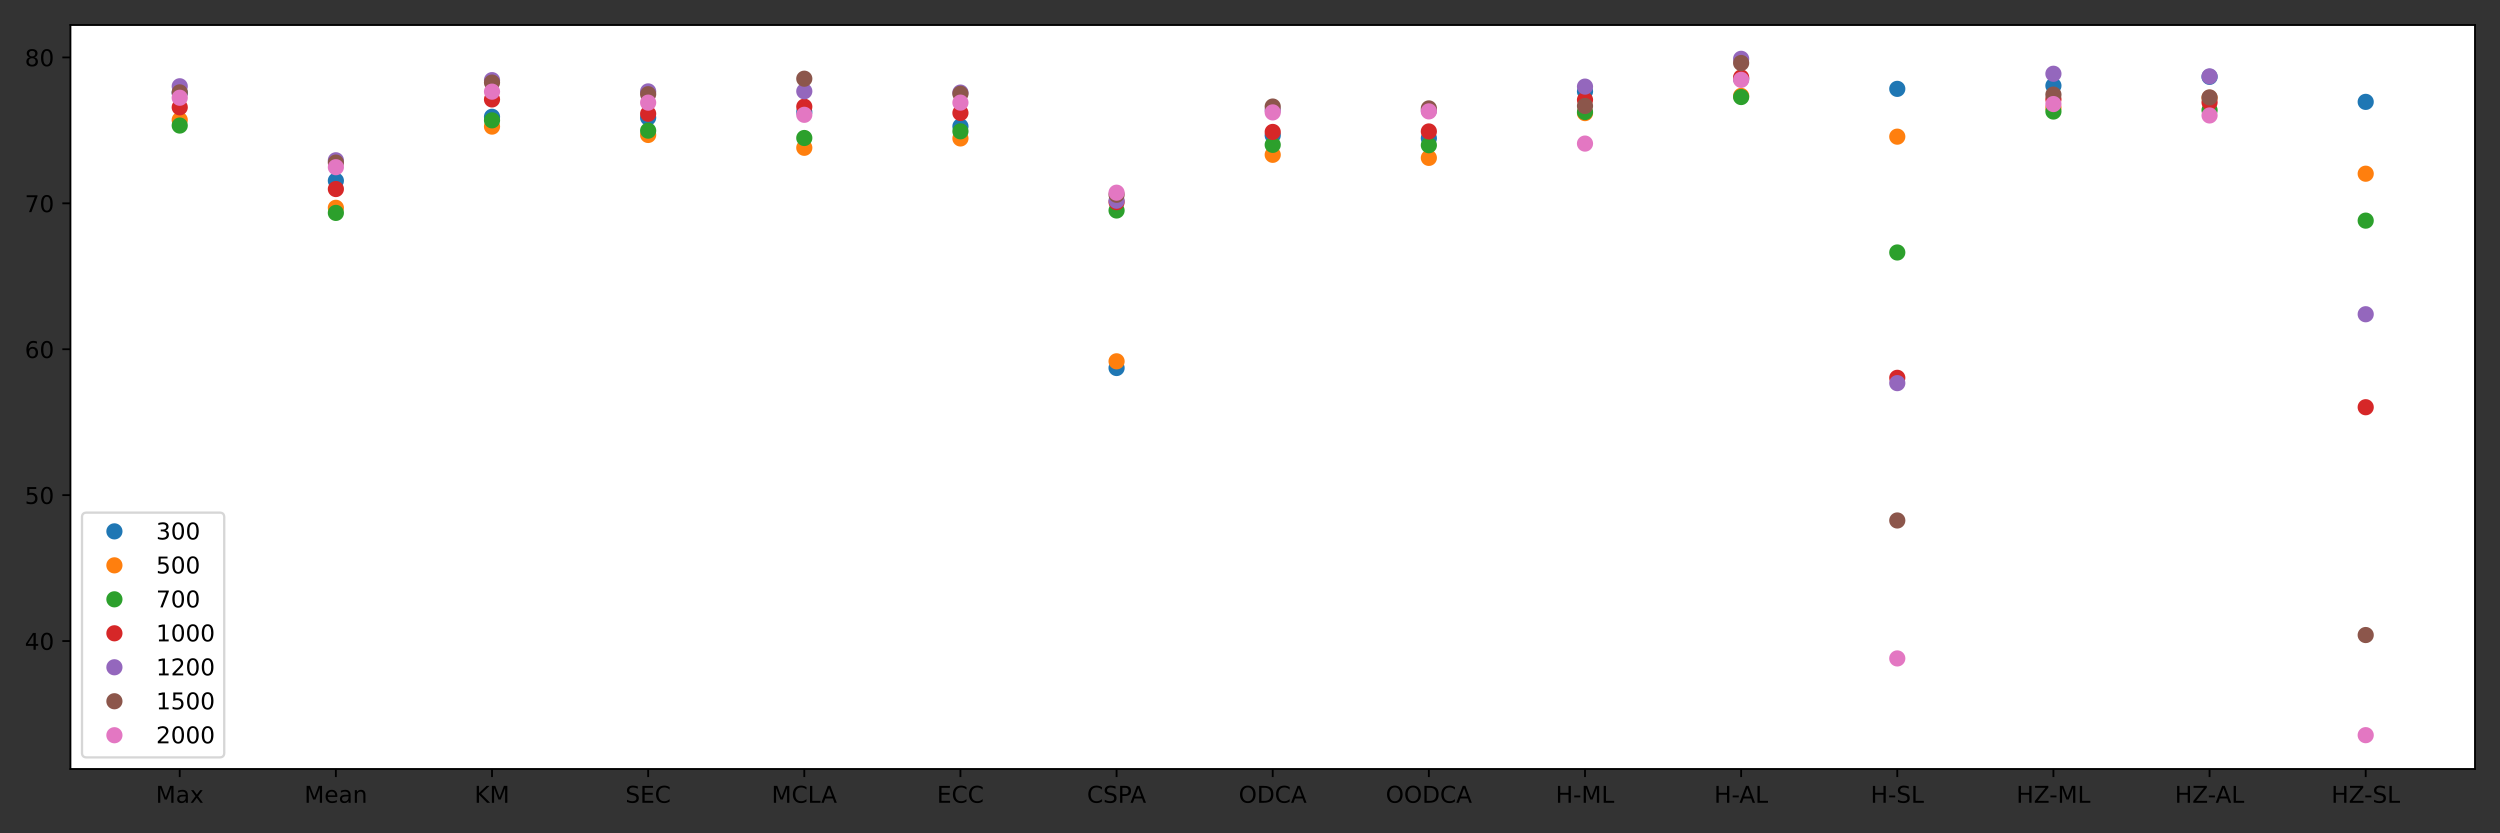 <?xml version="1.0" encoding="utf-8" standalone="no"?>
<!DOCTYPE svg PUBLIC "-//W3C//DTD SVG 1.1//EN"
  "http://www.w3.org/Graphics/SVG/1.1/DTD/svg11.dtd">
<!-- Created with matplotlib (https://matplotlib.org/) -->
<svg height="360pt" version="1.1" viewBox="0 0 1080 360" width="1080pt" xmlns="http://www.w3.org/2000/svg" xmlns:xlink="http://www.w3.org/1999/xlink">
 <rect x="0" y="0" width="1080" height="360" fill="#333333" stroke="none"/>
 <defs>
  <style type="text/css">*{stroke-linecap:butt;stroke-linejoin:round;}</style>
 </defs>
 <g id="figure_1">
  <g id="patch_1">
   <path d="M 0 360 
L 1080 360 
L 1080 0 
L 0 0 
z
" style="fill:none;"/>
  </g>
  <g id="axes_1">
   <g id="patch_2">
    <path d="M 30.425 332.2 
L 1069.2 332.2 
L 1069.2 10.8 
L 30.425 10.8 
z
" style="fill:#ffffff;"/>
   </g>
   <g id="matplotlib.axis_1">
    <g id="xtick_1">
     <g id="line2d_1">
      <defs>
       <path d="M 0 0 
L 0 3.5 
" id="mdb5eab6572" style="stroke:#000000;stroke-width:0.8;"/>
      </defs>
      <g>
       <use style="stroke:#000000;stroke-width:0.8;" x="77.642" xlink:href="#mdb5eab6572" y="332.2"/>
      </g>
     </g>
     <g id="text_1">
      <!-- Max -->
      <g transform="translate(67.305 346.798)scale(0.1 -0.1)">
       <defs>
        <path d="M 9.812 72.906 
L 24.516 72.906 
L 43.109 23.297 
L 61.812 72.906 
L 76.516 72.906 
L 76.516 0 
L 66.891 0 
L 66.891 64.016 
L 48.094 14.016 
L 38.188 14.016 
L 19.391 64.016 
L 19.391 0 
L 9.812 0 
z
" id="DejaVuSans-77"/>
        <path d="M 34.281 27.484 
Q 23.391 27.484 19.188 25 
Q 14.984 22.516 14.984 16.5 
Q 14.984 11.719 18.141 8.906 
Q 21.297 6.109 26.703 6.109 
Q 34.188 6.109 38.703 11.406 
Q 43.219 16.703 43.219 25.484 
L 43.219 27.484 
z
M 52.203 31.203 
L 52.203 0 
L 43.219 0 
L 43.219 8.297 
Q 40.141 3.328 35.547 0.953 
Q 30.953 -1.422 24.312 -1.422 
Q 15.922 -1.422 10.953 3.297 
Q 6 8.016 6 15.922 
Q 6 25.141 12.172 29.828 
Q 18.359 34.516 30.609 34.516 
L 43.219 34.516 
L 43.219 35.406 
Q 43.219 41.609 39.141 45 
Q 35.062 48.391 27.688 48.391 
Q 23 48.391 18.547 47.266 
Q 14.109 46.141 10.016 43.891 
L 10.016 52.203 
Q 14.938 54.109 19.578 55.047 
Q 24.219 56 28.609 56 
Q 40.484 56 46.344 49.844 
Q 52.203 43.703 52.203 31.203 
z
" id="DejaVuSans-97"/>
        <path d="M 54.891 54.688 
L 35.109 28.078 
L 55.906 0 
L 45.312 0 
L 29.391 21.484 
L 13.484 0 
L 2.875 0 
L 24.125 28.609 
L 4.688 54.688 
L 15.281 54.688 
L 29.781 35.203 
L 44.281 54.688 
z
" id="DejaVuSans-120"/>
       </defs>
       <use xlink:href="#DejaVuSans-77"/>
       <use x="86.279" xlink:href="#DejaVuSans-97"/>
       <use x="147.559" xlink:href="#DejaVuSans-120"/>
      </g>
     </g>
    </g>
    <g id="xtick_2">
     <g id="line2d_2">
      <g>
       <use style="stroke:#000000;stroke-width:0.8;" x="145.095" xlink:href="#mdb5eab6572" y="332.2"/>
      </g>
     </g>
     <g id="text_2">
      <!-- Mean -->
      <g transform="translate(131.472 346.798)scale(0.1 -0.1)">
       <defs>
        <path d="M 56.203 29.594 
L 56.203 25.203 
L 14.891 25.203 
Q 15.484 15.922 20.484 11.062 
Q 25.484 6.203 34.422 6.203 
Q 39.594 6.203 44.453 7.469 
Q 49.312 8.734 54.109 11.281 
L 54.109 2.781 
Q 49.266 0.734 44.188 -0.344 
Q 39.109 -1.422 33.891 -1.422 
Q 20.797 -1.422 13.156 6.188 
Q 5.516 13.812 5.516 26.812 
Q 5.516 40.234 12.766 48.109 
Q 20.016 56 32.328 56 
Q 43.359 56 49.781 48.891 
Q 56.203 41.797 56.203 29.594 
z
M 47.219 32.234 
Q 47.125 39.594 43.094 43.984 
Q 39.062 48.391 32.422 48.391 
Q 24.906 48.391 20.391 44.141 
Q 15.875 39.891 15.188 32.172 
z
" id="DejaVuSans-101"/>
        <path d="M 54.891 33.016 
L 54.891 0 
L 45.906 0 
L 45.906 32.719 
Q 45.906 40.484 42.875 44.328 
Q 39.844 48.188 33.797 48.188 
Q 26.516 48.188 22.312 43.547 
Q 18.109 38.922 18.109 30.906 
L 18.109 0 
L 9.078 0 
L 9.078 54.688 
L 18.109 54.688 
L 18.109 46.188 
Q 21.344 51.125 25.703 53.562 
Q 30.078 56 35.797 56 
Q 45.219 56 50.047 50.172 
Q 54.891 44.344 54.891 33.016 
z
" id="DejaVuSans-110"/>
       </defs>
       <use xlink:href="#DejaVuSans-77"/>
       <use x="86.279" xlink:href="#DejaVuSans-101"/>
       <use x="147.803" xlink:href="#DejaVuSans-97"/>
       <use x="209.082" xlink:href="#DejaVuSans-110"/>
      </g>
     </g>
    </g>
    <g id="xtick_3">
     <g id="line2d_3">
      <g>
       <use style="stroke:#000000;stroke-width:0.8;" x="212.548" xlink:href="#mdb5eab6572" y="332.2"/>
      </g>
     </g>
     <g id="text_3">
      <!-- KM -->
      <g transform="translate(204.955 346.798)scale(0.1 -0.1)">
       <defs>
        <path d="M 9.812 72.906 
L 19.672 72.906 
L 19.672 42.094 
L 52.391 72.906 
L 65.094 72.906 
L 28.906 38.922 
L 67.672 0 
L 54.688 0 
L 19.672 35.109 
L 19.672 0 
L 9.812 0 
z
" id="DejaVuSans-75"/>
       </defs>
       <use xlink:href="#DejaVuSans-75"/>
       <use x="65.576" xlink:href="#DejaVuSans-77"/>
      </g>
     </g>
    </g>
    <g id="xtick_4">
     <g id="line2d_4">
      <g>
       <use style="stroke:#000000;stroke-width:0.8;" x="280.001" xlink:href="#mdb5eab6572" y="332.2"/>
      </g>
     </g>
     <g id="text_4">
      <!-- SEC -->
      <g transform="translate(270.176 346.798)scale(0.1 -0.1)">
       <defs>
        <path d="M 53.516 70.516 
L 53.516 60.891 
Q 47.906 63.578 42.922 64.891 
Q 37.938 66.219 33.297 66.219 
Q 25.25 66.219 20.875 63.094 
Q 16.5 59.969 16.5 54.203 
Q 16.5 49.359 19.406 46.891 
Q 22.312 44.438 30.422 42.922 
L 36.375 41.703 
Q 47.406 39.594 52.656 34.297 
Q 57.906 29 57.906 20.125 
Q 57.906 9.516 50.797 4.047 
Q 43.703 -1.422 29.984 -1.422 
Q 24.812 -1.422 18.969 -0.25 
Q 13.141 0.922 6.891 3.219 
L 6.891 13.375 
Q 12.891 10.016 18.656 8.297 
Q 24.422 6.594 29.984 6.594 
Q 38.422 6.594 43.016 9.906 
Q 47.609 13.234 47.609 19.391 
Q 47.609 24.75 44.312 27.781 
Q 41.016 30.812 33.5 32.328 
L 27.484 33.5 
Q 16.453 35.688 11.516 40.375 
Q 6.594 45.062 6.594 53.422 
Q 6.594 63.094 13.406 68.656 
Q 20.219 74.219 32.172 74.219 
Q 37.312 74.219 42.625 73.281 
Q 47.953 72.359 53.516 70.516 
z
" id="DejaVuSans-83"/>
        <path d="M 9.812 72.906 
L 55.906 72.906 
L 55.906 64.594 
L 19.672 64.594 
L 19.672 43.016 
L 54.391 43.016 
L 54.391 34.719 
L 19.672 34.719 
L 19.672 8.297 
L 56.781 8.297 
L 56.781 0 
L 9.812 0 
z
" id="DejaVuSans-69"/>
        <path d="M 64.406 67.281 
L 64.406 56.891 
Q 59.422 61.531 53.781 63.812 
Q 48.141 66.109 41.797 66.109 
Q 29.297 66.109 22.656 58.469 
Q 16.016 50.828 16.016 36.375 
Q 16.016 21.969 22.656 14.328 
Q 29.297 6.688 41.797 6.688 
Q 48.141 6.688 53.781 8.984 
Q 59.422 11.281 64.406 15.922 
L 64.406 5.609 
Q 59.234 2.094 53.438 0.328 
Q 47.656 -1.422 41.219 -1.422 
Q 24.656 -1.422 15.125 8.703 
Q 5.609 18.844 5.609 36.375 
Q 5.609 53.953 15.125 64.078 
Q 24.656 74.219 41.219 74.219 
Q 47.75 74.219 53.531 72.484 
Q 59.328 70.75 64.406 67.281 
z
" id="DejaVuSans-67"/>
       </defs>
       <use xlink:href="#DejaVuSans-83"/>
       <use x="63.477" xlink:href="#DejaVuSans-69"/>
       <use x="126.66" xlink:href="#DejaVuSans-67"/>
      </g>
     </g>
    </g>
    <g id="xtick_5">
     <g id="line2d_5">
      <g>
       <use style="stroke:#000000;stroke-width:0.8;" x="347.454" xlink:href="#mdb5eab6572" y="332.2"/>
      </g>
     </g>
     <g id="text_5">
      <!-- MCLA -->
      <g transform="translate(333.33 346.798)scale(0.1 -0.1)">
       <defs>
        <path d="M 9.812 72.906 
L 19.672 72.906 
L 19.672 8.297 
L 55.172 8.297 
L 55.172 0 
L 9.812 0 
z
" id="DejaVuSans-76"/>
        <path d="M 34.188 63.188 
L 20.797 26.906 
L 47.609 26.906 
z
M 28.609 72.906 
L 39.797 72.906 
L 67.578 0 
L 57.328 0 
L 50.688 18.703 
L 17.828 18.703 
L 11.188 0 
L 0.781 0 
z
" id="DejaVuSans-65"/>
       </defs>
       <use xlink:href="#DejaVuSans-77"/>
       <use x="86.279" xlink:href="#DejaVuSans-67"/>
       <use x="156.104" xlink:href="#DejaVuSans-76"/>
       <use x="214.066" xlink:href="#DejaVuSans-65"/>
      </g>
     </g>
    </g>
    <g id="xtick_6">
     <g id="line2d_6">
      <g>
       <use style="stroke:#000000;stroke-width:0.8;" x="414.907" xlink:href="#mdb5eab6572" y="332.2"/>
      </g>
     </g>
     <g id="text_6">
      <!-- ECC -->
      <g transform="translate(404.764 346.798)scale(0.1 -0.1)">
       <use xlink:href="#DejaVuSans-69"/>
       <use x="63.184" xlink:href="#DejaVuSans-67"/>
       <use x="133.008" xlink:href="#DejaVuSans-67"/>
      </g>
     </g>
    </g>
    <g id="xtick_7">
     <g id="line2d_7">
      <g>
       <use style="stroke:#000000;stroke-width:0.8;" x="482.36" xlink:href="#mdb5eab6572" y="332.2"/>
      </g>
     </g>
     <g id="text_7">
      <!-- CSPA -->
      <g transform="translate(469.578 346.798)scale(0.1 -0.1)">
       <defs>
        <path d="M 19.672 64.797 
L 19.672 37.406 
L 32.078 37.406 
Q 38.969 37.406 42.719 40.969 
Q 46.484 44.531 46.484 51.125 
Q 46.484 57.672 42.719 61.234 
Q 38.969 64.797 32.078 64.797 
z
M 9.812 72.906 
L 32.078 72.906 
Q 44.344 72.906 50.609 67.359 
Q 56.891 61.812 56.891 51.125 
Q 56.891 40.328 50.609 34.812 
Q 44.344 29.297 32.078 29.297 
L 19.672 29.297 
L 19.672 0 
L 9.812 0 
z
" id="DejaVuSans-80"/>
       </defs>
       <use xlink:href="#DejaVuSans-67"/>
       <use x="69.824" xlink:href="#DejaVuSans-83"/>
       <use x="133.301" xlink:href="#DejaVuSans-80"/>
       <use x="187.229" xlink:href="#DejaVuSans-65"/>
      </g>
     </g>
    </g>
    <g id="xtick_8">
     <g id="line2d_8">
      <g>
       <use style="stroke:#000000;stroke-width:0.8;" x="549.812" xlink:href="#mdb5eab6572" y="332.2"/>
      </g>
     </g>
     <g id="text_8">
      <!-- ODCA -->
      <g transform="translate(535.115 346.798)scale(0.1 -0.1)">
       <defs>
        <path d="M 39.406 66.219 
Q 28.656 66.219 22.328 58.203 
Q 16.016 50.203 16.016 36.375 
Q 16.016 22.609 22.328 14.594 
Q 28.656 6.594 39.406 6.594 
Q 50.141 6.594 56.422 14.594 
Q 62.703 22.609 62.703 36.375 
Q 62.703 50.203 56.422 58.203 
Q 50.141 66.219 39.406 66.219 
z
M 39.406 74.219 
Q 54.734 74.219 63.906 63.938 
Q 73.094 53.656 73.094 36.375 
Q 73.094 19.141 63.906 8.859 
Q 54.734 -1.422 39.406 -1.422 
Q 24.031 -1.422 14.812 8.828 
Q 5.609 19.094 5.609 36.375 
Q 5.609 53.656 14.812 63.938 
Q 24.031 74.219 39.406 74.219 
z
" id="DejaVuSans-79"/>
        <path d="M 19.672 64.797 
L 19.672 8.109 
L 31.594 8.109 
Q 46.688 8.109 53.688 14.938 
Q 60.688 21.781 60.688 36.531 
Q 60.688 51.172 53.688 57.984 
Q 46.688 64.797 31.594 64.797 
z
M 9.812 72.906 
L 30.078 72.906 
Q 51.266 72.906 61.172 64.094 
Q 71.094 55.281 71.094 36.531 
Q 71.094 17.672 61.125 8.828 
Q 51.172 0 30.078 0 
L 9.812 0 
z
" id="DejaVuSans-68"/>
       </defs>
       <use xlink:href="#DejaVuSans-79"/>
       <use x="78.711" xlink:href="#DejaVuSans-68"/>
       <use x="155.713" xlink:href="#DejaVuSans-67"/>
       <use x="225.537" xlink:href="#DejaVuSans-65"/>
      </g>
     </g>
    </g>
    <g id="xtick_9">
     <g id="line2d_9">
      <g>
       <use style="stroke:#000000;stroke-width:0.8;" x="617.265" xlink:href="#mdb5eab6572" y="332.2"/>
      </g>
     </g>
     <g id="text_9">
      <!-- OODCA -->
      <g transform="translate(598.632 346.798)scale(0.1 -0.1)">
       <use xlink:href="#DejaVuSans-79"/>
       <use x="78.711" xlink:href="#DejaVuSans-79"/>
       <use x="157.422" xlink:href="#DejaVuSans-68"/>
       <use x="234.424" xlink:href="#DejaVuSans-67"/>
       <use x="304.248" xlink:href="#DejaVuSans-65"/>
      </g>
     </g>
    </g>
    <g id="xtick_10">
     <g id="line2d_10">
      <g>
       <use style="stroke:#000000;stroke-width:0.8;" x="684.718" xlink:href="#mdb5eab6572" y="332.2"/>
      </g>
     </g>
     <g id="text_10">
      <!-- H-ML -->
      <g transform="translate(672.054 346.798)scale(0.1 -0.1)">
       <defs>
        <path d="M 9.812 72.906 
L 19.672 72.906 
L 19.672 43.016 
L 55.516 43.016 
L 55.516 72.906 
L 65.375 72.906 
L 65.375 0 
L 55.516 0 
L 55.516 34.719 
L 19.672 34.719 
L 19.672 0 
L 9.812 0 
z
" id="DejaVuSans-72"/>
        <path d="M 4.891 31.391 
L 31.203 31.391 
L 31.203 23.391 
L 4.891 23.391 
z
" id="DejaVuSans-45"/>
       </defs>
       <use xlink:href="#DejaVuSans-72"/>
       <use x="75.195" xlink:href="#DejaVuSans-45"/>
       <use x="111.279" xlink:href="#DejaVuSans-77"/>
       <use x="197.559" xlink:href="#DejaVuSans-76"/>
      </g>
     </g>
    </g>
    <g id="xtick_11">
     <g id="line2d_11">
      <g>
       <use style="stroke:#000000;stroke-width:0.8;" x="752.171" xlink:href="#mdb5eab6572" y="332.2"/>
      </g>
     </g>
     <g id="text_11">
      <!-- H-AL -->
      <g transform="translate(740.513 346.798)scale(0.1 -0.1)">
       <use xlink:href="#DejaVuSans-72"/>
       <use x="75.195" xlink:href="#DejaVuSans-45"/>
       <use x="109.029" xlink:href="#DejaVuSans-65"/>
       <use x="177.438" xlink:href="#DejaVuSans-76"/>
      </g>
     </g>
    </g>
    <g id="xtick_12">
     <g id="line2d_12">
      <g>
       <use style="stroke:#000000;stroke-width:0.8;" x="819.624" xlink:href="#mdb5eab6572" y="332.2"/>
      </g>
     </g>
     <g id="text_12">
      <!-- H-SL -->
      <g transform="translate(808.1 346.798)scale(0.1 -0.1)">
       <use xlink:href="#DejaVuSans-72"/>
       <use x="75.195" xlink:href="#DejaVuSans-45"/>
       <use x="111.279" xlink:href="#DejaVuSans-83"/>
       <use x="174.756" xlink:href="#DejaVuSans-76"/>
      </g>
     </g>
    </g>
    <g id="xtick_13">
     <g id="line2d_13">
      <g>
       <use style="stroke:#000000;stroke-width:0.8;" x="887.077" xlink:href="#mdb5eab6572" y="332.2"/>
      </g>
     </g>
     <g id="text_13">
      <!-- HZ-ML -->
      <g transform="translate(871.076 346.798)scale(0.1 -0.1)">
       <defs>
        <path d="M 5.609 72.906 
L 62.891 72.906 
L 62.891 65.375 
L 16.797 8.297 
L 64.016 8.297 
L 64.016 0 
L 4.5 0 
L 4.5 7.516 
L 50.594 64.594 
L 5.609 64.594 
z
" id="DejaVuSans-90"/>
       </defs>
       <use xlink:href="#DejaVuSans-72"/>
       <use x="75.195" xlink:href="#DejaVuSans-90"/>
       <use x="141.951" xlink:href="#DejaVuSans-45"/>
       <use x="178.035" xlink:href="#DejaVuSans-77"/>
       <use x="264.314" xlink:href="#DejaVuSans-76"/>
      </g>
     </g>
    </g>
    <g id="xtick_14">
     <g id="line2d_14">
      <g>
       <use style="stroke:#000000;stroke-width:0.8;" x="954.53" xlink:href="#mdb5eab6572" y="332.2"/>
      </g>
     </g>
     <g id="text_14">
      <!-- HZ-AL -->
      <g transform="translate(939.535 346.798)scale(0.1 -0.1)">
       <use xlink:href="#DejaVuSans-72"/>
       <use x="75.195" xlink:href="#DejaVuSans-90"/>
       <use x="141.951" xlink:href="#DejaVuSans-45"/>
       <use x="175.785" xlink:href="#DejaVuSans-65"/>
       <use x="244.193" xlink:href="#DejaVuSans-76"/>
      </g>
     </g>
    </g>
    <g id="xtick_15">
     <g id="line2d_15">
      <g>
       <use style="stroke:#000000;stroke-width:0.8;" x="1021.983" xlink:href="#mdb5eab6572" y="332.2"/>
      </g>
     </g>
     <g id="text_15">
      <!-- HZ-SL -->
      <g transform="translate(1007.121 346.798)scale(0.1 -0.1)">
       <use xlink:href="#DejaVuSans-72"/>
       <use x="75.195" xlink:href="#DejaVuSans-90"/>
       <use x="141.951" xlink:href="#DejaVuSans-45"/>
       <use x="178.035" xlink:href="#DejaVuSans-83"/>
       <use x="241.512" xlink:href="#DejaVuSans-76"/>
      </g>
     </g>
    </g>
   </g>
   <g id="matplotlib.axis_2">
    <g id="ytick_1">
     <g id="line2d_16">
      <defs>
       <path d="M 0 0 
L -3.5 0 
" id="mf6944ff5ab" style="stroke:#000000;stroke-width:0.8;"/>
      </defs>
      <g>
       <use style="stroke:#000000;stroke-width:0.8;" x="30.425" xlink:href="#mf6944ff5ab" y="276.926"/>
      </g>
     </g>
     <g id="text_16">
      <!-- 40 -->
      <g transform="translate(10.7 280.725)scale(0.1 -0.1)">
       <defs>
        <path d="M 37.797 64.312 
L 12.891 25.391 
L 37.797 25.391 
z
M 35.203 72.906 
L 47.609 72.906 
L 47.609 25.391 
L 58.016 25.391 
L 58.016 17.188 
L 47.609 17.188 
L 47.609 0 
L 37.797 0 
L 37.797 17.188 
L 4.891 17.188 
L 4.891 26.703 
z
" id="DejaVuSans-52"/>
        <path d="M 31.781 66.406 
Q 24.172 66.406 20.328 58.906 
Q 16.5 51.422 16.5 36.375 
Q 16.5 21.391 20.328 13.891 
Q 24.172 6.391 31.781 6.391 
Q 39.453 6.391 43.281 13.891 
Q 47.125 21.391 47.125 36.375 
Q 47.125 51.422 43.281 58.906 
Q 39.453 66.406 31.781 66.406 
z
M 31.781 74.219 
Q 44.047 74.219 50.516 64.516 
Q 56.984 54.828 56.984 36.375 
Q 56.984 17.969 50.516 8.266 
Q 44.047 -1.422 31.781 -1.422 
Q 19.531 -1.422 13.062 8.266 
Q 6.594 17.969 6.594 36.375 
Q 6.594 54.828 13.062 64.516 
Q 19.531 74.219 31.781 74.219 
z
" id="DejaVuSans-48"/>
       </defs>
       <use xlink:href="#DejaVuSans-52"/>
       <use x="63.623" xlink:href="#DejaVuSans-48"/>
      </g>
     </g>
    </g>
    <g id="ytick_2">
     <g id="line2d_17">
      <g>
       <use style="stroke:#000000;stroke-width:0.8;" x="30.425" xlink:href="#mf6944ff5ab" y="213.897"/>
      </g>
     </g>
     <g id="text_17">
      <!-- 50 -->
      <g transform="translate(10.7 217.697)scale(0.1 -0.1)">
       <defs>
        <path d="M 10.797 72.906 
L 49.516 72.906 
L 49.516 64.594 
L 19.828 64.594 
L 19.828 46.734 
Q 21.969 47.469 24.109 47.828 
Q 26.266 48.188 28.422 48.188 
Q 40.625 48.188 47.75 41.5 
Q 54.891 34.812 54.891 23.391 
Q 54.891 11.625 47.562 5.094 
Q 40.234 -1.422 26.906 -1.422 
Q 22.312 -1.422 17.547 -0.641 
Q 12.797 0.141 7.719 1.703 
L 7.719 11.625 
Q 12.109 9.234 16.797 8.062 
Q 21.484 6.891 26.703 6.891 
Q 35.156 6.891 40.078 11.328 
Q 45.016 15.766 45.016 23.391 
Q 45.016 31 40.078 35.438 
Q 35.156 39.891 26.703 39.891 
Q 22.75 39.891 18.812 39.016 
Q 14.891 38.141 10.797 36.281 
z
" id="DejaVuSans-53"/>
       </defs>
       <use xlink:href="#DejaVuSans-53"/>
       <use x="63.623" xlink:href="#DejaVuSans-48"/>
      </g>
     </g>
    </g>
    <g id="ytick_3">
     <g id="line2d_18">
      <g>
       <use style="stroke:#000000;stroke-width:0.8;" x="30.425" xlink:href="#mf6944ff5ab" y="150.869"/>
      </g>
     </g>
     <g id="text_18">
      <!-- 60 -->
      <g transform="translate(10.7 154.668)scale(0.1 -0.1)">
       <defs>
        <path d="M 33.016 40.375 
Q 26.375 40.375 22.484 35.828 
Q 18.609 31.297 18.609 23.391 
Q 18.609 15.531 22.484 10.953 
Q 26.375 6.391 33.016 6.391 
Q 39.656 6.391 43.531 10.953 
Q 47.406 15.531 47.406 23.391 
Q 47.406 31.297 43.531 35.828 
Q 39.656 40.375 33.016 40.375 
z
M 52.594 71.297 
L 52.594 62.312 
Q 48.875 64.062 45.094 64.984 
Q 41.312 65.922 37.594 65.922 
Q 27.828 65.922 22.672 59.328 
Q 17.531 52.734 16.797 39.406 
Q 19.672 43.656 24.016 45.922 
Q 28.375 48.188 33.594 48.188 
Q 44.578 48.188 50.953 41.516 
Q 57.328 34.859 57.328 23.391 
Q 57.328 12.156 50.688 5.359 
Q 44.047 -1.422 33.016 -1.422 
Q 20.359 -1.422 13.672 8.266 
Q 6.984 17.969 6.984 36.375 
Q 6.984 53.656 15.188 63.938 
Q 23.391 74.219 37.203 74.219 
Q 40.922 74.219 44.703 73.484 
Q 48.484 72.75 52.594 71.297 
z
" id="DejaVuSans-54"/>
       </defs>
       <use xlink:href="#DejaVuSans-54"/>
       <use x="63.623" xlink:href="#DejaVuSans-48"/>
      </g>
     </g>
    </g>
    <g id="ytick_4">
     <g id="line2d_19">
      <g>
       <use style="stroke:#000000;stroke-width:0.8;" x="30.425" xlink:href="#mf6944ff5ab" y="87.84"/>
      </g>
     </g>
     <g id="text_19">
      <!-- 70 -->
      <g transform="translate(10.7 91.64)scale(0.1 -0.1)">
       <defs>
        <path d="M 8.203 72.906 
L 55.078 72.906 
L 55.078 68.703 
L 28.609 0 
L 18.312 0 
L 43.219 64.594 
L 8.203 64.594 
z
" id="DejaVuSans-55"/>
       </defs>
       <use xlink:href="#DejaVuSans-55"/>
       <use x="63.623" xlink:href="#DejaVuSans-48"/>
      </g>
     </g>
    </g>
    <g id="ytick_5">
     <g id="line2d_20">
      <g>
       <use style="stroke:#000000;stroke-width:0.8;" x="30.425" xlink:href="#mf6944ff5ab" y="24.812"/>
      </g>
     </g>
     <g id="text_20">
      <!-- 80 -->
      <g transform="translate(10.7 28.611)scale(0.1 -0.1)">
       <defs>
        <path d="M 31.781 34.625 
Q 24.75 34.625 20.719 30.859 
Q 16.703 27.094 16.703 20.516 
Q 16.703 13.922 20.719 10.156 
Q 24.75 6.391 31.781 6.391 
Q 38.812 6.391 42.859 10.172 
Q 46.922 13.969 46.922 20.516 
Q 46.922 27.094 42.891 30.859 
Q 38.875 34.625 31.781 34.625 
z
M 21.922 38.812 
Q 15.578 40.375 12.031 44.719 
Q 8.5 49.078 8.5 55.328 
Q 8.5 64.062 14.719 69.141 
Q 20.953 74.219 31.781 74.219 
Q 42.672 74.219 48.875 69.141 
Q 55.078 64.062 55.078 55.328 
Q 55.078 49.078 51.531 44.719 
Q 48 40.375 41.703 38.812 
Q 48.828 37.156 52.797 32.312 
Q 56.781 27.484 56.781 20.516 
Q 56.781 9.906 50.312 4.234 
Q 43.844 -1.422 31.781 -1.422 
Q 19.734 -1.422 13.25 4.234 
Q 6.781 9.906 6.781 20.516 
Q 6.781 27.484 10.781 32.312 
Q 14.797 37.156 21.922 38.812 
z
M 18.312 54.391 
Q 18.312 48.734 21.844 45.562 
Q 25.391 42.391 31.781 42.391 
Q 38.141 42.391 41.719 45.562 
Q 45.312 48.734 45.312 54.391 
Q 45.312 60.062 41.719 63.234 
Q 38.141 66.406 31.781 66.406 
Q 25.391 66.406 21.844 63.234 
Q 18.312 60.062 18.312 54.391 
z
" id="DejaVuSans-56"/>
       </defs>
       <use xlink:href="#DejaVuSans-56"/>
       <use x="63.623" xlink:href="#DejaVuSans-48"/>
      </g>
     </g>
    </g>
   </g>
   <g id="line2d_21">
    <defs>
     <path d="M 0 3 
C 0.796 3 1.559 2.684 2.121 2.121 
C 2.684 1.559 3 0.796 3 0 
C 3 -0.796 2.684 -1.559 2.121 -2.121 
C 1.559 -2.684 0.796 -3 0 -3 
C -0.796 -3 -1.559 -2.684 -2.121 -2.121 
C -2.684 -1.559 -3 -0.796 -3 0 
C -3 0.796 -2.684 1.559 -2.121 2.121 
C -1.559 2.684 -0.796 3 0 3 
z
" id="m675a04b255" style="stroke:#1f77b4;"/>
    </defs>
    <g clip-path="url(#p79493302bb)">
     <use style="fill:#1f77b4;stroke:#1f77b4;" x="77.642" xlink:href="#m675a04b255" y="40.116"/>
     <use style="fill:#1f77b4;stroke:#1f77b4;" x="145.095" xlink:href="#m675a04b255" y="78.065"/>
     <use style="fill:#1f77b4;stroke:#1f77b4;" x="212.548" xlink:href="#m675a04b255" y="50.455"/>
     <use style="fill:#1f77b4;stroke:#1f77b4;" x="280.001" xlink:href="#m675a04b255" y="50.834"/>
     <use style="fill:#1f77b4;stroke:#1f77b4;" x="347.454" xlink:href="#m675a04b255" y="48.41"/>
     <use style="fill:#1f77b4;stroke:#1f77b4;" x="414.907" xlink:href="#m675a04b255" y="54.581"/>
     <use style="fill:#1f77b4;stroke:#1f77b4;" x="482.36" xlink:href="#m675a04b255" y="158.98"/>
     <use style="fill:#1f77b4;stroke:#1f77b4;" x="549.812" xlink:href="#m675a04b255" y="58.505"/>
     <use style="fill:#1f77b4;stroke:#1f77b4;" x="617.265" xlink:href="#m675a04b255" y="59.732"/>
     <use style="fill:#1f77b4;stroke:#1f77b4;" x="684.718" xlink:href="#m675a04b255" y="39.507"/>
     <use style="fill:#1f77b4;stroke:#1f77b4;" x="752.171" xlink:href="#m675a04b255" y="34.075"/>
     <use style="fill:#1f77b4;stroke:#1f77b4;" x="819.624" xlink:href="#m675a04b255" y="38.391"/>
     <use style="fill:#1f77b4;stroke:#1f77b4;" x="887.077" xlink:href="#m675a04b255" y="37.027"/>
     <use style="fill:#1f77b4;stroke:#1f77b4;" x="954.53" xlink:href="#m675a04b255" y="33.193"/>
     <use style="fill:#1f77b4;stroke:#1f77b4;" x="1021.983" xlink:href="#m675a04b255" y="44.01"/>
    </g>
   </g>
   <g id="line2d_22">
    <defs>
     <path d="M 0 3 
C 0.796 3 1.559 2.684 2.121 2.121 
C 2.684 1.559 3 0.796 3 0 
C 3 -0.796 2.684 -1.559 2.121 -2.121 
C 1.559 -2.684 0.796 -3 0 -3 
C -0.796 -3 -1.559 -2.684 -2.121 -2.121 
C -2.684 -1.559 -3 -0.796 -3 0 
C -3 0.796 -2.684 1.559 -2.121 2.121 
C -1.559 2.684 -0.796 3 0 3 
z
" id="mde31547a19" style="stroke:#ff7f0e;"/>
    </defs>
    <g clip-path="url(#p79493302bb)">
     <use style="fill:#ff7f0e;stroke:#ff7f0e;" x="77.642" xlink:href="#mde31547a19" y="51.807"/>
     <use style="fill:#ff7f0e;stroke:#ff7f0e;" x="145.095" xlink:href="#mde31547a19" y="89.772"/>
     <use style="fill:#ff7f0e;stroke:#ff7f0e;" x="212.548" xlink:href="#mde31547a19" y="54.687"/>
     <use style="fill:#ff7f0e;stroke:#ff7f0e;" x="280.001" xlink:href="#mde31547a19" y="58.301"/>
     <use style="fill:#ff7f0e;stroke:#ff7f0e;" x="347.454" xlink:href="#mde31547a19" y="63.844"/>
     <use style="fill:#ff7f0e;stroke:#ff7f0e;" x="414.907" xlink:href="#mde31547a19" y="59.81"/>
     <use style="fill:#ff7f0e;stroke:#ff7f0e;" x="482.36" xlink:href="#mde31547a19" y="156.089"/>
     <use style="fill:#ff7f0e;stroke:#ff7f0e;" x="549.812" xlink:href="#mde31547a19" y="66.879"/>
     <use style="fill:#ff7f0e;stroke:#ff7f0e;" x="617.265" xlink:href="#mde31547a19" y="68.203"/>
     <use style="fill:#ff7f0e;stroke:#ff7f0e;" x="684.718" xlink:href="#mde31547a19" y="48.862"/>
     <use style="fill:#ff7f0e;stroke:#ff7f0e;" x="752.171" xlink:href="#mde31547a19" y="41.434"/>
     <use style="fill:#ff7f0e;stroke:#ff7f0e;" x="819.624" xlink:href="#mde31547a19" y="59.038"/>
     <use style="fill:#ff7f0e;stroke:#ff7f0e;" x="887.077" xlink:href="#mde31547a19" y="46.597"/>
     <use style="fill:#ff7f0e;stroke:#ff7f0e;" x="954.53" xlink:href="#mde31547a19" y="42.267"/>
     <use style="fill:#ff7f0e;stroke:#ff7f0e;" x="1021.983" xlink:href="#mde31547a19" y="75.044"/>
    </g>
   </g>
   <g id="line2d_23">
    <defs>
     <path d="M 0 3 
C 0.796 3 1.559 2.684 2.121 2.121 
C 2.684 1.559 3 0.796 3 0 
C 3 -0.796 2.684 -1.559 2.121 -2.121 
C 1.559 -2.684 0.796 -3 0 -3 
C -0.796 -3 -1.559 -2.684 -2.121 -2.121 
C -2.684 -1.559 -3 -0.796 -3 0 
C -3 0.796 -2.684 1.559 -2.121 2.121 
C -1.559 2.684 -0.796 3 0 3 
z
" id="m0db36461d2" style="stroke:#2ca02c;"/>
    </defs>
    <g clip-path="url(#p79493302bb)">
     <use style="fill:#2ca02c;stroke:#2ca02c;" x="77.642" xlink:href="#m0db36461d2" y="54.235"/>
     <use style="fill:#2ca02c;stroke:#2ca02c;" x="145.095" xlink:href="#m0db36461d2" y="91.975"/>
     <use style="fill:#2ca02c;stroke:#2ca02c;" x="212.548" xlink:href="#m0db36461d2" y="51.985"/>
     <use style="fill:#2ca02c;stroke:#2ca02c;" x="280.001" xlink:href="#m0db36461d2" y="56.436"/>
     <use style="fill:#2ca02c;stroke:#2ca02c;" x="347.454" xlink:href="#m0db36461d2" y="59.616"/>
     <use style="fill:#2ca02c;stroke:#2ca02c;" x="414.907" xlink:href="#m0db36461d2" y="56.726"/>
     <use style="fill:#2ca02c;stroke:#2ca02c;" x="482.36" xlink:href="#m0db36461d2" y="90.935"/>
     <use style="fill:#2ca02c;stroke:#2ca02c;" x="549.812" xlink:href="#m0db36461d2" y="62.576"/>
     <use style="fill:#2ca02c;stroke:#2ca02c;" x="617.265" xlink:href="#m0db36461d2" y="62.739"/>
     <use style="fill:#2ca02c;stroke:#2ca02c;" x="684.718" xlink:href="#m0db36461d2" y="48.394"/>
     <use style="fill:#2ca02c;stroke:#2ca02c;" x="752.171" xlink:href="#m0db36461d2" y="41.918"/>
     <use style="fill:#2ca02c;stroke:#2ca02c;" x="819.624" xlink:href="#m0db36461d2" y="109.07"/>
     <use style="fill:#2ca02c;stroke:#2ca02c;" x="887.077" xlink:href="#m0db36461d2" y="48.183"/>
     <use style="fill:#2ca02c;stroke:#2ca02c;" x="954.53" xlink:href="#m0db36461d2" y="47.618"/>
     <use style="fill:#2ca02c;stroke:#2ca02c;" x="1021.983" xlink:href="#m0db36461d2" y="95.313"/>
    </g>
   </g>
   <g id="line2d_24">
    <defs>
     <path d="M 0 3 
C 0.796 3 1.559 2.684 2.121 2.121 
C 2.684 1.559 3 0.796 3 0 
C 3 -0.796 2.684 -1.559 2.121 -2.121 
C 1.559 -2.684 0.796 -3 0 -3 
C -0.796 -3 -1.559 -2.684 -2.121 -2.121 
C -2.684 -1.559 -3 -0.796 -3 0 
C -3 0.796 -2.684 1.559 -2.121 2.121 
C -1.559 2.684 -0.796 3 0 3 
z
" id="mb69ed8d0ad" style="stroke:#d62728;"/>
    </defs>
    <g clip-path="url(#p79493302bb)">
     <use style="fill:#d62728;stroke:#d62728;" x="77.642" xlink:href="#mb69ed8d0ad" y="46.363"/>
     <use style="fill:#d62728;stroke:#d62728;" x="145.095" xlink:href="#mb69ed8d0ad" y="81.663"/>
     <use style="fill:#d62728;stroke:#d62728;" x="212.548" xlink:href="#mb69ed8d0ad" y="42.961"/>
     <use style="fill:#d62728;stroke:#d62728;" x="280.001" xlink:href="#mb69ed8d0ad" y="49.145"/>
     <use style="fill:#d62728;stroke:#d62728;" x="347.454" xlink:href="#mb69ed8d0ad" y="46.097"/>
     <use style="fill:#d62728;stroke:#d62728;" x="414.907" xlink:href="#mb69ed8d0ad" y="48.792"/>
     <use style="fill:#d62728;stroke:#d62728;" x="482.36" xlink:href="#mb69ed8d0ad" y="87.326"/>
     <use style="fill:#d62728;stroke:#d62728;" x="549.812" xlink:href="#mb69ed8d0ad" y="56.999"/>
     <use style="fill:#d62728;stroke:#d62728;" x="617.265" xlink:href="#mb69ed8d0ad" y="56.788"/>
     <use style="fill:#d62728;stroke:#d62728;" x="684.718" xlink:href="#mb69ed8d0ad" y="43.121"/>
     <use style="fill:#d62728;stroke:#d62728;" x="752.171" xlink:href="#mb69ed8d0ad" y="33.455"/>
     <use style="fill:#d62728;stroke:#d62728;" x="819.624" xlink:href="#mb69ed8d0ad" y="163.219"/>
     <use style="fill:#d62728;stroke:#d62728;" x="887.077" xlink:href="#mb69ed8d0ad" y="42.865"/>
     <use style="fill:#d62728;stroke:#d62728;" x="954.53" xlink:href="#mb69ed8d0ad" y="44.244"/>
     <use style="fill:#d62728;stroke:#d62728;" x="1021.983" xlink:href="#mb69ed8d0ad" y="175.923"/>
    </g>
   </g>
   <g id="line2d_25">
    <defs>
     <path d="M 0 3 
C 0.796 3 1.559 2.684 2.121 2.121 
C 2.684 1.559 3 0.796 3 0 
C 3 -0.796 2.684 -1.559 2.121 -2.121 
C 1.559 -2.684 0.796 -3 0 -3 
C -0.796 -3 -1.559 -2.684 -2.121 -2.121 
C -2.684 -1.559 -3 -0.796 -3 0 
C -3 0.796 -2.684 1.559 -2.121 2.121 
C -1.559 2.684 -0.796 3 0 3 
z
" id="mfcfcae1544" style="stroke:#9467bd;"/>
    </defs>
    <g clip-path="url(#p79493302bb)">
     <use style="fill:#9467bd;stroke:#9467bd;" x="77.642" xlink:href="#mfcfcae1544" y="37.271"/>
     <use style="fill:#9467bd;stroke:#9467bd;" x="145.095" xlink:href="#mfcfcae1544" y="69.243"/>
     <use style="fill:#9467bd;stroke:#9467bd;" x="212.548" xlink:href="#mfcfcae1544" y="34.618"/>
     <use style="fill:#9467bd;stroke:#9467bd;" x="280.001" xlink:href="#mfcfcae1544" y="39.485"/>
     <use style="fill:#9467bd;stroke:#9467bd;" x="347.454" xlink:href="#mfcfcae1544" y="39.426"/>
     <use style="fill:#9467bd;stroke:#9467bd;" x="414.907" xlink:href="#mfcfcae1544" y="39.993"/>
     <use style="fill:#9467bd;stroke:#9467bd;" x="482.36" xlink:href="#mfcfcae1544" y="86.71"/>
     <use style="fill:#9467bd;stroke:#9467bd;" x="549.812" xlink:href="#mfcfcae1544" y="47.546"/>
     <use style="fill:#9467bd;stroke:#9467bd;" x="617.265" xlink:href="#mfcfcae1544" y="47.769"/>
     <use style="fill:#9467bd;stroke:#9467bd;" x="684.718" xlink:href="#mfcfcae1544" y="37.414"/>
     <use style="fill:#9467bd;stroke:#9467bd;" x="752.171" xlink:href="#mfcfcae1544" y="25.409"/>
     <use style="fill:#9467bd;stroke:#9467bd;" x="819.624" xlink:href="#mfcfcae1544" y="165.514"/>
     <use style="fill:#9467bd;stroke:#9467bd;" x="887.077" xlink:href="#mfcfcae1544" y="31.865"/>
     <use style="fill:#9467bd;stroke:#9467bd;" x="954.53" xlink:href="#mfcfcae1544" y="32.995"/>
     <use style="fill:#9467bd;stroke:#9467bd;" x="1021.983" xlink:href="#mfcfcae1544" y="135.754"/>
    </g>
   </g>
   <g id="line2d_26">
    <defs>
     <path d="M 0 3 
C 0.796 3 1.559 2.684 2.121 2.121 
C 2.684 1.559 3 0.796 3 0 
C 3 -0.796 2.684 -1.559 2.121 -2.121 
C 1.559 -2.684 0.796 -3 0 -3 
C -0.796 -3 -1.559 -2.684 -2.121 -2.121 
C -2.684 -1.559 -3 -0.796 -3 0 
C -3 0.796 -2.684 1.559 -2.121 2.121 
C -1.559 2.684 -0.796 3 0 3 
z
" id="m8a5a261912" style="stroke:#8c564b;"/>
    </defs>
    <g clip-path="url(#p79493302bb)">
     <use style="fill:#8c564b;stroke:#8c564b;" x="77.642" xlink:href="#m8a5a261912" y="39.909"/>
     <use style="fill:#8c564b;stroke:#8c564b;" x="145.095" xlink:href="#m8a5a261912" y="70.237"/>
     <use style="fill:#8c564b;stroke:#8c564b;" x="212.548" xlink:href="#m8a5a261912" y="35.668"/>
     <use style="fill:#8c564b;stroke:#8c564b;" x="280.001" xlink:href="#m8a5a261912" y="40.694"/>
     <use style="fill:#8c564b;stroke:#8c564b;" x="347.454" xlink:href="#m8a5a261912" y="34"/>
     <use style="fill:#8c564b;stroke:#8c564b;" x="414.907" xlink:href="#m8a5a261912" y="40.506"/>
     <use style="fill:#8c564b;stroke:#8c564b;" x="482.36" xlink:href="#m8a5a261912" y="84.136"/>
     <use style="fill:#8c564b;stroke:#8c564b;" x="549.812" xlink:href="#m8a5a261912" y="46.025"/>
     <use style="fill:#8c564b;stroke:#8c564b;" x="617.265" xlink:href="#m8a5a261912" y="46.833"/>
     <use style="fill:#8c564b;stroke:#8c564b;" x="684.718" xlink:href="#m8a5a261912" y="45.791"/>
     <use style="fill:#8c564b;stroke:#8c564b;" x="752.171" xlink:href="#m8a5a261912" y="27.218"/>
     <use style="fill:#8c564b;stroke:#8c564b;" x="819.624" xlink:href="#m8a5a261912" y="224.847"/>
     <use style="fill:#8c564b;stroke:#8c564b;" x="887.077" xlink:href="#m8a5a261912" y="40.866"/>
     <use style="fill:#8c564b;stroke:#8c564b;" x="954.53" xlink:href="#m8a5a261912" y="42.075"/>
     <use style="fill:#8c564b;stroke:#8c564b;" x="1021.983" xlink:href="#m8a5a261912" y="274.336"/>
    </g>
   </g>
   <g id="line2d_27">
    <defs>
     <path d="M 0 3 
C 0.796 3 1.559 2.684 2.121 2.121 
C 2.684 1.559 3 0.796 3 0 
C 3 -0.796 2.684 -1.559 2.121 -2.121 
C 1.559 -2.684 0.796 -3 0 -3 
C -0.796 -3 -1.559 -2.684 -2.121 -2.121 
C -2.684 -1.559 -3 -0.796 -3 0 
C -3 0.796 -2.684 1.559 -2.121 2.121 
C -1.559 2.684 -0.796 3 0 3 
z
" id="me8c122811d" style="stroke:#e377c2;"/>
    </defs>
    <g clip-path="url(#p79493302bb)">
     <use style="fill:#e377c2;stroke:#e377c2;" x="77.642" xlink:href="#me8c122811d" y="42.224"/>
     <use style="fill:#e377c2;stroke:#e377c2;" x="145.095" xlink:href="#me8c122811d" y="72.231"/>
     <use style="fill:#e377c2;stroke:#e377c2;" x="212.548" xlink:href="#me8c122811d" y="39.597"/>
     <use style="fill:#e377c2;stroke:#e377c2;" x="280.001" xlink:href="#me8c122811d" y="44.34"/>
     <use style="fill:#e377c2;stroke:#e377c2;" x="347.454" xlink:href="#me8c122811d" y="49.596"/>
     <use style="fill:#e377c2;stroke:#e377c2;" x="414.907" xlink:href="#me8c122811d" y="44.337"/>
     <use style="fill:#e377c2;stroke:#e377c2;" x="482.36" xlink:href="#me8c122811d" y="83.243"/>
     <use style="fill:#e377c2;stroke:#e377c2;" x="549.812" xlink:href="#me8c122811d" y="48.557"/>
     <use style="fill:#e377c2;stroke:#e377c2;" x="617.265" xlink:href="#me8c122811d" y="48.117"/>
     <use style="fill:#e377c2;stroke:#e377c2;" x="684.718" xlink:href="#me8c122811d" y="62.028"/>
     <use style="fill:#e377c2;stroke:#e377c2;" x="752.171" xlink:href="#me8c122811d" y="34.491"/>
     <use style="fill:#e377c2;stroke:#e377c2;" x="819.624" xlink:href="#me8c122811d" y="284.442"/>
     <use style="fill:#e377c2;stroke:#e377c2;" x="887.077" xlink:href="#me8c122811d" y="44.951"/>
     <use style="fill:#e377c2;stroke:#e377c2;" x="954.53" xlink:href="#me8c122811d" y="49.88"/>
     <use style="fill:#e377c2;stroke:#e377c2;" x="1021.983" xlink:href="#me8c122811d" y="317.591"/>
    </g>
   </g>
   <g id="patch_3">
    <path d="M 30.425 332.2 
L 30.425 10.8 
" style="fill:none;stroke:#000000;stroke-linecap:square;stroke-linejoin:miter;stroke-width:0.8;"/>
   </g>
   <g id="patch_4">
    <path d="M 1069.2 332.2 
L 1069.2 10.8 
" style="fill:none;stroke:#000000;stroke-linecap:square;stroke-linejoin:miter;stroke-width:0.8;"/>
   </g>
   <g id="patch_5">
    <path d="M 30.425 332.2 
L 1069.2 332.2 
" style="fill:none;stroke:#000000;stroke-linecap:square;stroke-linejoin:miter;stroke-width:0.8;"/>
   </g>
   <g id="patch_6">
    <path d="M 30.425 10.8 
L 1069.2 10.8 
" style="fill:none;stroke:#000000;stroke-linecap:square;stroke-linejoin:miter;stroke-width:0.8;"/>
   </g>
   <g id="legend_1">
    <g id="patch_7">
     <path d="M 37.425 327.2 
L 94.875 327.2 
Q 96.875 327.2 96.875 325.2 
L 96.875 223.453 
Q 96.875 221.453 94.875 221.453 
L 37.425 221.453 
Q 35.425 221.453 35.425 223.453 
L 35.425 325.2 
Q 35.425 327.2 37.425 327.2 
z
" style="fill:#ffffff;opacity:0.8;stroke:#cccccc;stroke-linejoin:miter;"/>
    </g>
    <g id="line2d_28"/>
    <g id="line2d_29">
     <g>
      <use style="fill:#1f77b4;stroke:#1f77b4;" x="49.425" xlink:href="#m675a04b255" y="229.552"/>
     </g>
    </g>
    <g id="text_21">
     <!-- 300 -->
     <g transform="translate(67.425 233.052)scale(0.1 -0.1)">
      <defs>
       <path d="M 40.578 39.312 
Q 47.656 37.797 51.625 33 
Q 55.609 28.219 55.609 21.188 
Q 55.609 10.406 48.188 4.484 
Q 40.766 -1.422 27.094 -1.422 
Q 22.516 -1.422 17.656 -0.516 
Q 12.797 0.391 7.625 2.203 
L 7.625 11.719 
Q 11.719 9.328 16.594 8.109 
Q 21.484 6.891 26.812 6.891 
Q 36.078 6.891 40.938 10.547 
Q 45.797 14.203 45.797 21.188 
Q 45.797 27.641 41.281 31.266 
Q 36.766 34.906 28.719 34.906 
L 20.219 34.906 
L 20.219 43.016 
L 29.109 43.016 
Q 36.375 43.016 40.234 45.922 
Q 44.094 48.828 44.094 54.297 
Q 44.094 59.906 40.109 62.906 
Q 36.141 65.922 28.719 65.922 
Q 24.656 65.922 20.016 65.031 
Q 15.375 64.156 9.812 62.312 
L 9.812 71.094 
Q 15.438 72.656 20.344 73.438 
Q 25.25 74.219 29.594 74.219 
Q 40.828 74.219 47.359 69.109 
Q 53.906 64.016 53.906 55.328 
Q 53.906 49.266 50.438 45.094 
Q 46.969 40.922 40.578 39.312 
z
" id="DejaVuSans-51"/>
      </defs>
      <use xlink:href="#DejaVuSans-51"/>
      <use x="63.623" xlink:href="#DejaVuSans-48"/>
      <use x="127.246" xlink:href="#DejaVuSans-48"/>
     </g>
    </g>
    <g id="line2d_30"/>
    <g id="line2d_31">
     <g>
      <use style="fill:#ff7f0e;stroke:#ff7f0e;" x="49.425" xlink:href="#mde31547a19" y="244.23"/>
     </g>
    </g>
    <g id="text_22">
     <!-- 500 -->
     <g transform="translate(67.425 247.73)scale(0.1 -0.1)">
      <use xlink:href="#DejaVuSans-53"/>
      <use x="63.623" xlink:href="#DejaVuSans-48"/>
      <use x="127.246" xlink:href="#DejaVuSans-48"/>
     </g>
    </g>
    <g id="line2d_32"/>
    <g id="line2d_33">
     <g>
      <use style="fill:#2ca02c;stroke:#2ca02c;" x="49.425" xlink:href="#m0db36461d2" y="258.908"/>
     </g>
    </g>
    <g id="text_23">
     <!-- 700 -->
     <g transform="translate(67.425 262.408)scale(0.1 -0.1)">
      <use xlink:href="#DejaVuSans-55"/>
      <use x="63.623" xlink:href="#DejaVuSans-48"/>
      <use x="127.246" xlink:href="#DejaVuSans-48"/>
     </g>
    </g>
    <g id="line2d_34"/>
    <g id="line2d_35">
     <g>
      <use style="fill:#d62728;stroke:#d62728;" x="49.425" xlink:href="#mb69ed8d0ad" y="273.586"/>
     </g>
    </g>
    <g id="text_24">
     <!-- 1000 -->
     <g transform="translate(67.425 277.086)scale(0.1 -0.1)">
      <defs>
       <path d="M 12.406 8.297 
L 28.516 8.297 
L 28.516 63.922 
L 10.984 60.406 
L 10.984 69.391 
L 28.422 72.906 
L 38.281 72.906 
L 38.281 8.297 
L 54.391 8.297 
L 54.391 0 
L 12.406 0 
z
" id="DejaVuSans-49"/>
      </defs>
      <use xlink:href="#DejaVuSans-49"/>
      <use x="63.623" xlink:href="#DejaVuSans-48"/>
      <use x="127.246" xlink:href="#DejaVuSans-48"/>
      <use x="190.869" xlink:href="#DejaVuSans-48"/>
     </g>
    </g>
    <g id="line2d_36"/>
    <g id="line2d_37">
     <g>
      <use style="fill:#9467bd;stroke:#9467bd;" x="49.425" xlink:href="#mfcfcae1544" y="288.264"/>
     </g>
    </g>
    <g id="text_25">
     <!-- 1200 -->
     <g transform="translate(67.425 291.764)scale(0.1 -0.1)">
      <defs>
       <path d="M 19.188 8.297 
L 53.609 8.297 
L 53.609 0 
L 7.328 0 
L 7.328 8.297 
Q 12.938 14.109 22.625 23.891 
Q 32.328 33.688 34.812 36.531 
Q 39.547 41.844 41.422 45.531 
Q 43.312 49.219 43.312 52.781 
Q 43.312 58.594 39.234 62.25 
Q 35.156 65.922 28.609 65.922 
Q 23.969 65.922 18.812 64.312 
Q 13.672 62.703 7.812 59.422 
L 7.812 69.391 
Q 13.766 71.781 18.938 73 
Q 24.125 74.219 28.422 74.219 
Q 39.75 74.219 46.484 68.547 
Q 53.219 62.891 53.219 53.422 
Q 53.219 48.922 51.531 44.891 
Q 49.859 40.875 45.406 35.406 
Q 44.188 33.984 37.641 27.219 
Q 31.109 20.453 19.188 8.297 
z
" id="DejaVuSans-50"/>
      </defs>
      <use xlink:href="#DejaVuSans-49"/>
      <use x="63.623" xlink:href="#DejaVuSans-50"/>
      <use x="127.246" xlink:href="#DejaVuSans-48"/>
      <use x="190.869" xlink:href="#DejaVuSans-48"/>
     </g>
    </g>
    <g id="line2d_38"/>
    <g id="line2d_39">
     <g>
      <use style="fill:#8c564b;stroke:#8c564b;" x="49.425" xlink:href="#m8a5a261912" y="302.942"/>
     </g>
    </g>
    <g id="text_26">
     <!-- 1500 -->
     <g transform="translate(67.425 306.442)scale(0.1 -0.1)">
      <use xlink:href="#DejaVuSans-49"/>
      <use x="63.623" xlink:href="#DejaVuSans-53"/>
      <use x="127.246" xlink:href="#DejaVuSans-48"/>
      <use x="190.869" xlink:href="#DejaVuSans-48"/>
     </g>
    </g>
    <g id="line2d_40"/>
    <g id="line2d_41">
     <g>
      <use style="fill:#e377c2;stroke:#e377c2;" x="49.425" xlink:href="#me8c122811d" y="317.62"/>
     </g>
    </g>
    <g id="text_27">
     <!-- 2000 -->
     <g transform="translate(67.425 321.12)scale(0.1 -0.1)">
      <use xlink:href="#DejaVuSans-50"/>
      <use x="63.623" xlink:href="#DejaVuSans-48"/>
      <use x="127.246" xlink:href="#DejaVuSans-48"/>
      <use x="190.869" xlink:href="#DejaVuSans-48"/>
     </g>
    </g>
   </g>
  </g>
 </g>
 <defs>
  <clipPath id="p79493302bb">
   <rect height="321.4" width="1038.775" x="30.425" y="10.8"/>
  </clipPath>
 </defs>
</svg>
